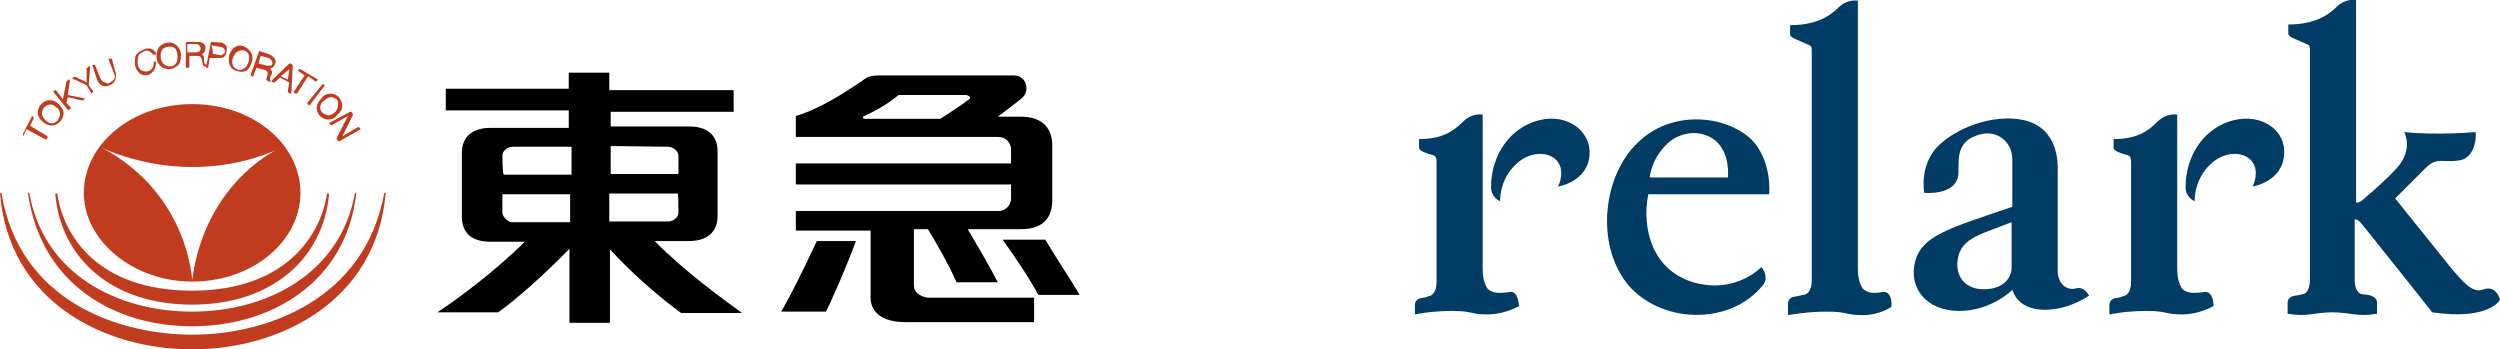 <?xml version="1.0" encoding="utf-8"?>
<!-- Generator: Adobe Illustrator 26.5.0, SVG Export Plug-In . SVG Version: 6.00 Build 0)  -->
<svg version="1.1" id="レイヤー_1" xmlns="http://www.w3.org/2000/svg" xmlns:xlink="http://www.w3.org/1999/xlink" x="0px"
	 y="0px" viewBox="0 0 357.8 50" style="enable-background:new 0 0 357.8 50;" xml:space="preserve">
<style type="text/css">
	.st0{fill:#003C64;}
	.st1{fill:#C13B1F;}
</style>
<g>
	<path class="st0" d="M234.3,20.5c-4.9,4.8-5.9,14.3-1.5,20c4.6,5.8,14.8,6.3,19.6,0.2c0.7-1,0-2.1-0.3-2.5c0,0-3.5,3.8-9.4,2.3
		c-6.1-1.6-7.8-7.6-6.8-12.7h17.3c0,0,0.5-4.8-2.6-7.9C246.8,16.4,239.1,15.7,234.3,20.5z M247.3,25.4h-11.2c0,0,0.2-2.5,2.3-4.6
		c1.6-1.8,4.8-2.5,7.1-0.7C247.7,22,247.3,25.4,247.3,25.4z M216,41.8c-1.3,0.2-2.5,0.2-3.1-0.5c-0.5-0.7-0.7-1.8-0.7-2.8
		s0-22.1,0-22.1s-1.5-0.3-2.8,1c-1.5,1.5-3.1,2.5-6.3,2.5c0,0,0,0.8,0,1.2c0,0.3,0.2,0.5,1,0.8c0.5,0.2,0.7,0.2,1,0.3
		c0.5,0.2,0.5,0.5,0.5,1.3v16.8c0,1-0.3,2-1.2,2.1c-0.3,0.2-0.7,0.2-1.2,0.3c-0.5,0.2-0.7,0.5-0.7,1c0,0.3,0,1.3,0,1.3
		s2.3-0.5,5.3-0.5s2.6,0.5,5.1,0.5s4.5-1.2,4.5-1.2C217.3,42.7,217,41.6,216,41.8z M220.3,17.2c-4.1,1-6.9,4.9-6.9,9.6
		c0,1.5,1.3,2,1.3,2s-0.2-3.6,3-5.9c3.1-2.1,7.1-0.3,5.3,3.8c0,0,4.3-0.7,4.5-4.6C227.7,18.8,224.4,16.2,220.3,17.2z M315.4,41.8
		c-1.3,0.2-2.5,0.2-3.1-0.5c-0.5-0.7-0.7-1.8-0.7-2.8s0-22.1,0-22.1s-1.5-0.3-2.8,1c-1.5,1.5-3.1,2.5-6.3,2.5c0,0,0,0.8,0,1.2
		c0,0.3,0.2,0.5,1,0.8c0.5,0.2,0.7,0.2,1,0.3c0.5,0.2,0.5,0.5,0.5,1.3v16.8c0,1-0.3,2-1.2,2.1c-0.3,0.2-0.7,0.2-1.2,0.3
		c-0.5,0.2-0.7,0.5-0.7,1c0,0.3,0,1.3,0,1.3s2.3-0.5,5.3-0.5s2.6,0.5,5.1,0.5s4.5-1.2,4.5-1.2C316.8,42.7,316.4,41.6,315.4,41.8z
		 M269.4,41.8c-1.3,0.2-2.1,0.2-2.8-0.5c-0.5-0.7-0.7-1.8-0.7-2.8s0-38.4,0-38.4s-1.5-0.3-2.8,1c-1.5,1.5-3.6,2.5-6.9,2.5
		c0,0,0,1,0,1.3s0.3,0.5,1,0.8s1.2,0.5,1.6,0.7c0.5,0.2,0.5,0.3,0.5,1.2v32.5c0,1-0.3,2-1.2,2.1c-0.8,0.2-1,0.2-1.5,0.3
		c-0.5,0.2-0.7,0.5-0.7,1c0,0.3,0,1.6,0,1.6s2.6-0.5,5.6-0.5s2.6,0.5,5.1,0.5s4.1-1.2,4.1-1.2C270.8,42.7,270.4,41.6,269.4,41.8z
		 M319.7,17.2c-4.1,1-6.9,4.9-6.9,9.6c0,1.5,1.3,2,1.3,2s-0.2-3.6,3-5.9c3.1-2.1,7.1-0.3,5.3,3.8c0,0,4.3-0.7,4.5-4.6
		C327.2,18.8,323.9,16.2,319.7,17.2z M355.5,41.4c-1.3,0.5-2.3-0.2-4.5-2.8c-2.1-2.6-8.2-10.2-8.2-10.2s2.8-2.8,4.5-4.5
		c1.6-1.5,2.6-0.5,4.9-1c1.6-0.3,2.3-2.5,2.1-4c0,0-5.6,0.5-10.2,0l0,0c0.8,1.8,0.3,3.8-1.3,5.4c-1.2,1.3-3.1,3-4.3,4
		c-0.7,0.7-1,0.7-1.3,0.7V0c0,0-1.5-0.3-2.8,1c-1.5,1.5-3.6,2.5-6.9,2.5c0,0,0,1,0,1.3s0.3,0.5,1,0.8s1.2,0.5,1.6,0.7
		c0.5,0.2,0.5,0.3,0.5,1.2c0,1,0,31.5,0,32.5s-0.3,2-1,2.1c-0.8,0.2-1.2,0.2-1.5,0.3c-0.5,0.2-0.7,0.5-0.7,1c0,0.3,0,1.5,0,1.5
		c2.8,0.5,3.8-0.2,6.4-0.2s3.6,0.7,6.4,0.2c0,0,0-1.2,0-1.5c0-0.5-0.2-0.8-0.7-1c-0.3-0.2-0.8-0.2-1.5-0.3c-0.8-0.2-1-1.3-1-2.1
		c0-1,0-8.6,0-8.6c0.2,0,0.3,0,0.7,0.3c0.5,0.5,10.4,13,10.4,13c8.2,1.2,9.7-1.8,9.7-1.8S357.3,40.8,355.5,41.4z M297,41.3
		c-1.5,0.3-2.5-1-2.5-2.5V24.3c0-0.8,0.2-5.9-4.8-7.1c-4.5-1-10.1,1.2-12.7,4.1c-2.3,2.8-1.6,6.3-1.6,6.3s4.9,0.5,4.9-3
		c0-1.8-0.2-4.1,2.3-5.1c3-1.3,5.4,0.7,5.4,3.3s0,6.8,0,6.8c-9.1,3.1-12.9,4.1-13.9,7.8c-1,3.8,1.6,7.1,6.3,7.1c4.6,0,7.6-3,7.6-3
		c0.8,2.3,3,3,5.4,2.8c3.1-0.2,5.6-2,5.6-2C298.8,42.1,298.3,40.9,297,41.3z M287.9,38.3c0,1.5-1.2,3.1-4,3.1s-4.3-2.1-3.6-4.8
		c0.7-2.6,3.3-3.1,7.6-4.8C287.9,31.9,287.9,36.8,287.9,38.3z"/>
	<g>
		<g>
			<g>
				<g>
					<path class="st1" d="M27.5,14.9c-8.7,0-15.5,5.8-15.5,12.7s7.1,12.7,15.5,12.7c8.7,0,15.5-5.8,15.5-12.7S36.3,14.9,27.5,14.9z
						 M27.5,40.1c0,0-0.5-12.4-13-19c0,0,12.2,6.3,25.9,0C40.2,21,29.4,25.8,27.5,40.1z"/>
					<path class="st1" d="M27.5,43.6C16,43.6,8.7,37,7.9,27.7h0.3c0.8,5.8,5.6,13.9,19.3,13.9S46,33.3,46.8,27.7h0.3
						C46.3,37,38.9,43.6,27.5,43.6z"/>
					<path class="st1" d="M27.5,46.7C16.3,46.7,5.8,40.6,4,27.6h0.2c2,11.5,12.4,17,23.3,17s21.3-5.6,23.3-17H51
						C49.6,40.4,38.8,46.7,27.5,46.7z"/>
					<path class="st1" d="M27.5,50C14.8,50,1.2,43.1,0,27.6h0.2c2.6,15.7,17,20.3,27.4,20.3c10.2,0,24.6-4.8,27.4-20.3h0.2
						C53.9,43.1,40.1,50,27.5,50z"/>
				</g>
			</g>
			<g>
				<path class="st1" d="M4.3,18l0.5-1v-0.2l-0.2-0.2l0,0l0,0l-1.3,2.5v0.2v0.2l0,0l0,0l0.5-1L6.6,20l0,0l0,0l0.2-0.3v-0.2L4.3,18z"
					/>
				<path class="st1" d="M8.4,14.9c-0.7-0.7-1.8-0.8-2.5,0c-0.3,0.3-0.5,0.8-0.5,1.2c0,0.5,0.3,1,0.7,1.3c0.7,0.7,1.8,0.8,2.5,0
					c0.3-0.3,0.5-0.8,0.5-1.2C9.1,15.7,8.7,15.2,8.4,14.9z M8.6,16.4c0,0.3-0.2,0.5-0.3,0.8c-0.7,0.7-1.3,0.5-1.8,0
					c-0.3-0.3-0.5-0.7-0.5-1c0-0.3,0.2-0.7,0.3-0.8c0.7-0.7,1.3-0.5,1.8,0C8.4,15.5,8.6,16,8.6,16.4z"/>
				<path class="st1" d="M12.2,14.1l-2.5-0.5l0.3-2c0,0,0,0,0-0.2c0,0,0,0-0.2,0l-0.3,0.3l0,0L9,14.2l-1-1.3H7.9l-0.3,0.2l0,0l0,0
					l2.1,2.6h0.2l0.3-0.2l0,0l0,0l-0.7-0.8l0.2-0.8l2.1,0.5l0,0L12.2,14.1C12.2,14.2,12.2,14.2,12.2,14.1L12.2,14.1z"/>
				<path class="st1" d="M12.7,12.2l0.2-2.5c0,0,0,0,0-0.2c0,0,0,0-0.2,0l-0.3,0.3l0,0v2L10.8,11c0,0,0,0-0.2,0l-0.3,0.2l0,0l0,0
					l2.1,1l0.7,1.2l0,0l0,0l0.2-0.2c0,0,0,0,0-0.2L12.7,12.2z"/>
				<path class="st1" d="M16,8.4C16,8.4,15.8,8.4,16,8.4h-0.5l0,0l0,0l0.8,2.1c0.2,0.3,0.2,0.7,0,0.8c0,0.2-0.3,0.3-0.5,0.5
					c-0.3,0.2-0.5,0.2-0.7,0c-0.3,0-0.5-0.2-0.7-0.5l-0.8-2c0,0,0,0-0.2,0h-0.2l0,0l0,0l0.7,2.1c0.3,0.8,1,1.2,1.8,0.8
					c0.5-0.2,0.7-0.5,0.8-0.8s0.2-0.7,0-1.2L16,8.4z"/>
				<path class="st1" d="M22.3,8.8H22c0,0,0,0,0,0.2c0,0.5-0.2,1-0.8,1.2c-1,0.2-1.5-0.5-1.5-1.2c0-0.5,0-0.8,0.2-1.2
					c0.2-0.2,0.5-0.3,0.8-0.5c0.5-0.2,1,0.2,1.2,0.5c0,0,0,0,0.2,0h0.3l0,0l0,0c-0.3-0.8-1-1-1.6-0.8c-0.5,0.2-0.8,0.3-1.2,0.7
					c-0.3,0.3-0.3,1-0.3,1.5c0.2,1,0.8,1.8,2,1.5C21.9,10.4,22.4,9.8,22.3,8.8L22.3,8.8L22.3,8.8z"/>
				<path class="st1" d="M24.1,6.1c-0.5,0-0.8,0.2-1.2,0.5c-0.3,0.3-0.5,0.8-0.5,1.5c0,1,0.7,1.8,1.8,1.8c0.5,0,0.8-0.2,1.2-0.5
					s0.5-0.8,0.5-1.5C25.9,7,25.2,6,24.1,6.1z M25.4,8c0,0.5,0,0.8-0.3,1.2c-0.2,0.2-0.5,0.3-0.8,0.3c-0.8,0-1.3-0.7-1.3-1.3
					c0-0.5,0-0.8,0.3-1.2c0.3-0.2,0.5-0.3,0.8-0.3C25.1,6.5,25.4,7.3,25.4,8z"/>
				<path class="st1" d="M29.2,8.6L29.2,8.6c0-0.3,0-0.7-0.3-0.8c0.3-0.2,0.5-0.5,0.5-0.8s0-0.5-0.2-0.7S28.7,6,28.4,6h-1.6
					c0,0-0.2,0-0.2,0.2v3.5l0,0l0,0h0.3c0,0,0.2,0,0.2-0.2V8h1.2c0.5,0,0.5,0.3,0.7,1l0,0c0,0.2,0,0.3,0.2,0.5l0,0h0.3
					c0,0,0,0,0.2,0c0,0,0,0,0-0.2C29.2,9.3,29.2,8.8,29.2,8.6z M26.9,6.3H28c0.2,0,0.3,0,0.5,0.2s0.2,0.2,0.2,0.5S28.4,7.5,28,7.5
					h-1.2V6.3H26.9z"/>
				<path class="st1" d="M31.7,6.1L30.2,6l0,0l0,0l-0.7,3.5v0.2h0.3l0,0l0,0L30,8.3h1.3c0.3,0,0.7,0,0.8-0.2
					c0.2-0.2,0.3-0.5,0.3-0.7C32.6,6.6,32.3,6.3,31.7,6.1z M30.3,6.5l1.2,0.2c0.3,0,0.7,0.2,0.7,0.7c0,0.2-0.2,0.3-0.2,0.3
					c-0.2,0.2-0.3,0.2-0.5,0.2l-1-0.2L30.3,6.5z"/>
				<path class="st1" d="M34.8,6.6c-0.5-0.2-1,0-1.3,0.2c-0.3,0.3-0.7,0.8-0.7,1.3c-0.2,1,0.2,2,1.3,2.1c0.5,0.2,1,0,1.3-0.2
					s0.5-0.7,0.7-1.3C36.3,8,35.9,7,34.8,6.6z M35.6,8.8c-0.2,0.5-0.3,0.8-0.7,1C34.7,10,34.4,10,34.1,10c-0.8-0.2-1-1-0.8-1.6
					c0.2-0.5,0.3-0.8,0.7-1c0.3-0.2,0.5-0.2,0.8-0.2C35.6,7.3,35.8,8.1,35.6,8.8z"/>
				<path class="st1" d="M38.8,10.8L38.8,10.8c0.2-0.3,0.2-0.7-0.2-1c0.3,0,0.7-0.3,0.8-0.7c0.2-0.5-0.2-1-0.8-1.3l-1.5-0.5l0,0l0,0
					l-1.2,3.3v0.2l0.3,0.2l0,0l0,0l0.5-1.3l1.2,0.3c0.5,0.2,0.5,0.5,0.3,1l0,0c0,0.2-0.2,0.3,0,0.5l0,0l0.3,0.2c0,0,0,0,0.2,0
					c0,0,0,0,0-0.2C38.6,11.4,38.6,11.1,38.8,10.8z M37.3,8l1.2,0.3C38.8,8.5,39,8.8,39,9.1c0,0.2-0.2,0.3-0.3,0.3s-0.3,0-0.5,0
					L37,9.1L37.3,8z"/>
				<path class="st1" d="M41.9,9.3l-0.3-0.2c0,0,0,0-0.2,0l-2.6,2.5l0,0l0,0l0.3,0.2c0,0,0,0,0.2,0l0.8-0.7l1.3,0.7L41.2,13
					c0,0,0,0,0,0.2l0.3,0.2c0,0,0,0,0.2,0l0,0L41.9,9.3C41.9,9.4,41.9,9.4,41.9,9.3z M41.4,9.9l-0.2,1.5l-1-0.5L41.4,9.9z"/>
				<path class="st1" d="M45.2,11.7L45.2,11.7l0.3-0.3l0,0l0,0L43,9.9h-0.2l-0.2,0.2l0,0l0,0l1,0.7L42,13.2l0,0l0,0l0.3,0.2h0.2
					l1.6-2.5L45.2,11.7z"/>
				<path class="st1" d="M46.5,12.2L46.2,12l0,0l0,0L44,14.7v0.2l0.3,0.2l0,0l0,0L46.5,12.2L46.5,12.2z"/>
				<path class="st1" d="M48.5,13.9c-0.3-0.3-0.7-0.5-1.2-0.5s-1,0.2-1.3,0.7c-0.7,0.7-1,1.6-0.2,2.5c0.3,0.3,0.7,0.5,1.2,0.5
					s1-0.2,1.3-0.7C49,15.9,49.3,14.9,48.5,13.9z M48,16c-0.3,0.3-0.7,0.5-1,0.5s-0.5-0.2-0.8-0.3c-0.7-0.7-0.3-1.5,0.2-1.8
					c0.3-0.3,0.7-0.5,1-0.5s0.5,0.2,0.8,0.3C48.6,14.9,48.3,15.7,48,16z"/>
				<path class="st1" d="M51.6,18.5l-0.2-0.3c0,0,0,0-0.2,0L49,19.5l1.5-3c0,0,0,0,0-0.2L50.3,16c0,0,0,0-0.2,0l-3,1.6l0,0l0,0
					l0.2,0.3c0,0,0,0,0.2,0l2.3-1.3l-1.6,3.1c0,0,0,0,0,0.2l0.2,0.3c0,0,0,0,0.2,0L51.6,18.5C51.4,18.7,51.6,18.7,51.6,18.5
					L51.6,18.5z"/>
			</g>
		</g>
		<g>
			<path d="M93.7,34.5c3,0,4.9,0,4.9,0c2.5,0,4.1-1.2,4.1-3.6v-9.2c0-2.5-1.6-3.6-4.1-3.6c0,0-5.3,0-11.2,0V16H105v-3.1H87.2v-2.5
				h-5.8v2.3H63.8v3.1h17.6v2.5c-5.9,0-11.2,0-11.2,0c-2.5,0-4.1,1.2-4.1,3.6V31c0,2.5,1.6,3.6,4.1,3.6c0,0,2,0,4.9,0
				c-4.3,4.3-9.9,8.4-12.5,10.1h8.7c2.8-2,6.8-5.6,10.2-9.1v10.6h5.8V35.7c3.3,3.6,7.4,7.1,10.2,9.1h8.7
				C103.6,42.9,97.9,38.8,93.7,34.5z M97.1,30.4c0,0.7-0.7,1.3-1.5,1.3h-8.4v-4H97C97.1,27.7,97.1,30.4,97.1,30.4z M95.6,21
				c0.8,0,1.5,0.7,1.5,1.3v2.6h-9.7v-4L95.6,21z M71.9,22.3c0-0.7,0.7-1.3,1.5-1.3h8.4v4h-9.7C71.9,24.8,71.9,22.3,71.9,22.3z
				 M71.9,30.4v-2.6h9.7v4h-8.4C72.6,31.7,71.9,31,71.9,30.4z"/>
			<g>
				<path d="M149.6,34.3h-6.1c2,2.8,4,5.8,5.1,7.9h5.9C153.2,39.9,151.5,37.5,149.6,34.3z"/>
				<path d="M130.8,40.9v-8.1h2c1.3,2.1,3.1,5.3,4.1,7.6h5.9c-1-2-3-5.4-4.3-7.6h7.6c2.8,0,4.5-1.3,4.5-4.1v-7.9
					c0-2.8-1.8-4.1-4.5-4.1h-3.3c0,0,3.1-2.3,3.6-2.8c1-1,0.5-3.1-1.3-3.1h-19c-1,0-1.8,0-2.6,0.7c-1.3,0.8-5.3,3.8-9.6,5.1v3h29
					c1,0,1.8,0.8,1.8,1.8v2h-30.8v3h30.8v2c0,1-0.8,1.8-1.8,1.8h-29V33h10.7v9.6c0,2.3,2,3.5,4.9,3.5H148v-3.5h-15.3
					C131.6,42.4,130.8,41.8,130.8,40.9z M138.7,14.2c-0.3,0.3-3,2.1-4.1,2.8h-10.9c-0.2,0-0.2-0.2-0.2-0.3c1.5-0.7,3.3-1.6,5.1-3.1
					c0,0,9.2,0,9.7,0C138.8,13.7,139,14.1,138.7,14.2z"/>
				<path d="M111.8,44.6h6.4c0.8-1.5,3.1-6.8,4.3-10.1h-5.6C114.9,38.8,113,42.6,111.8,44.6z"/>
			</g>
		</g>
	</g>
</g>
</svg>
